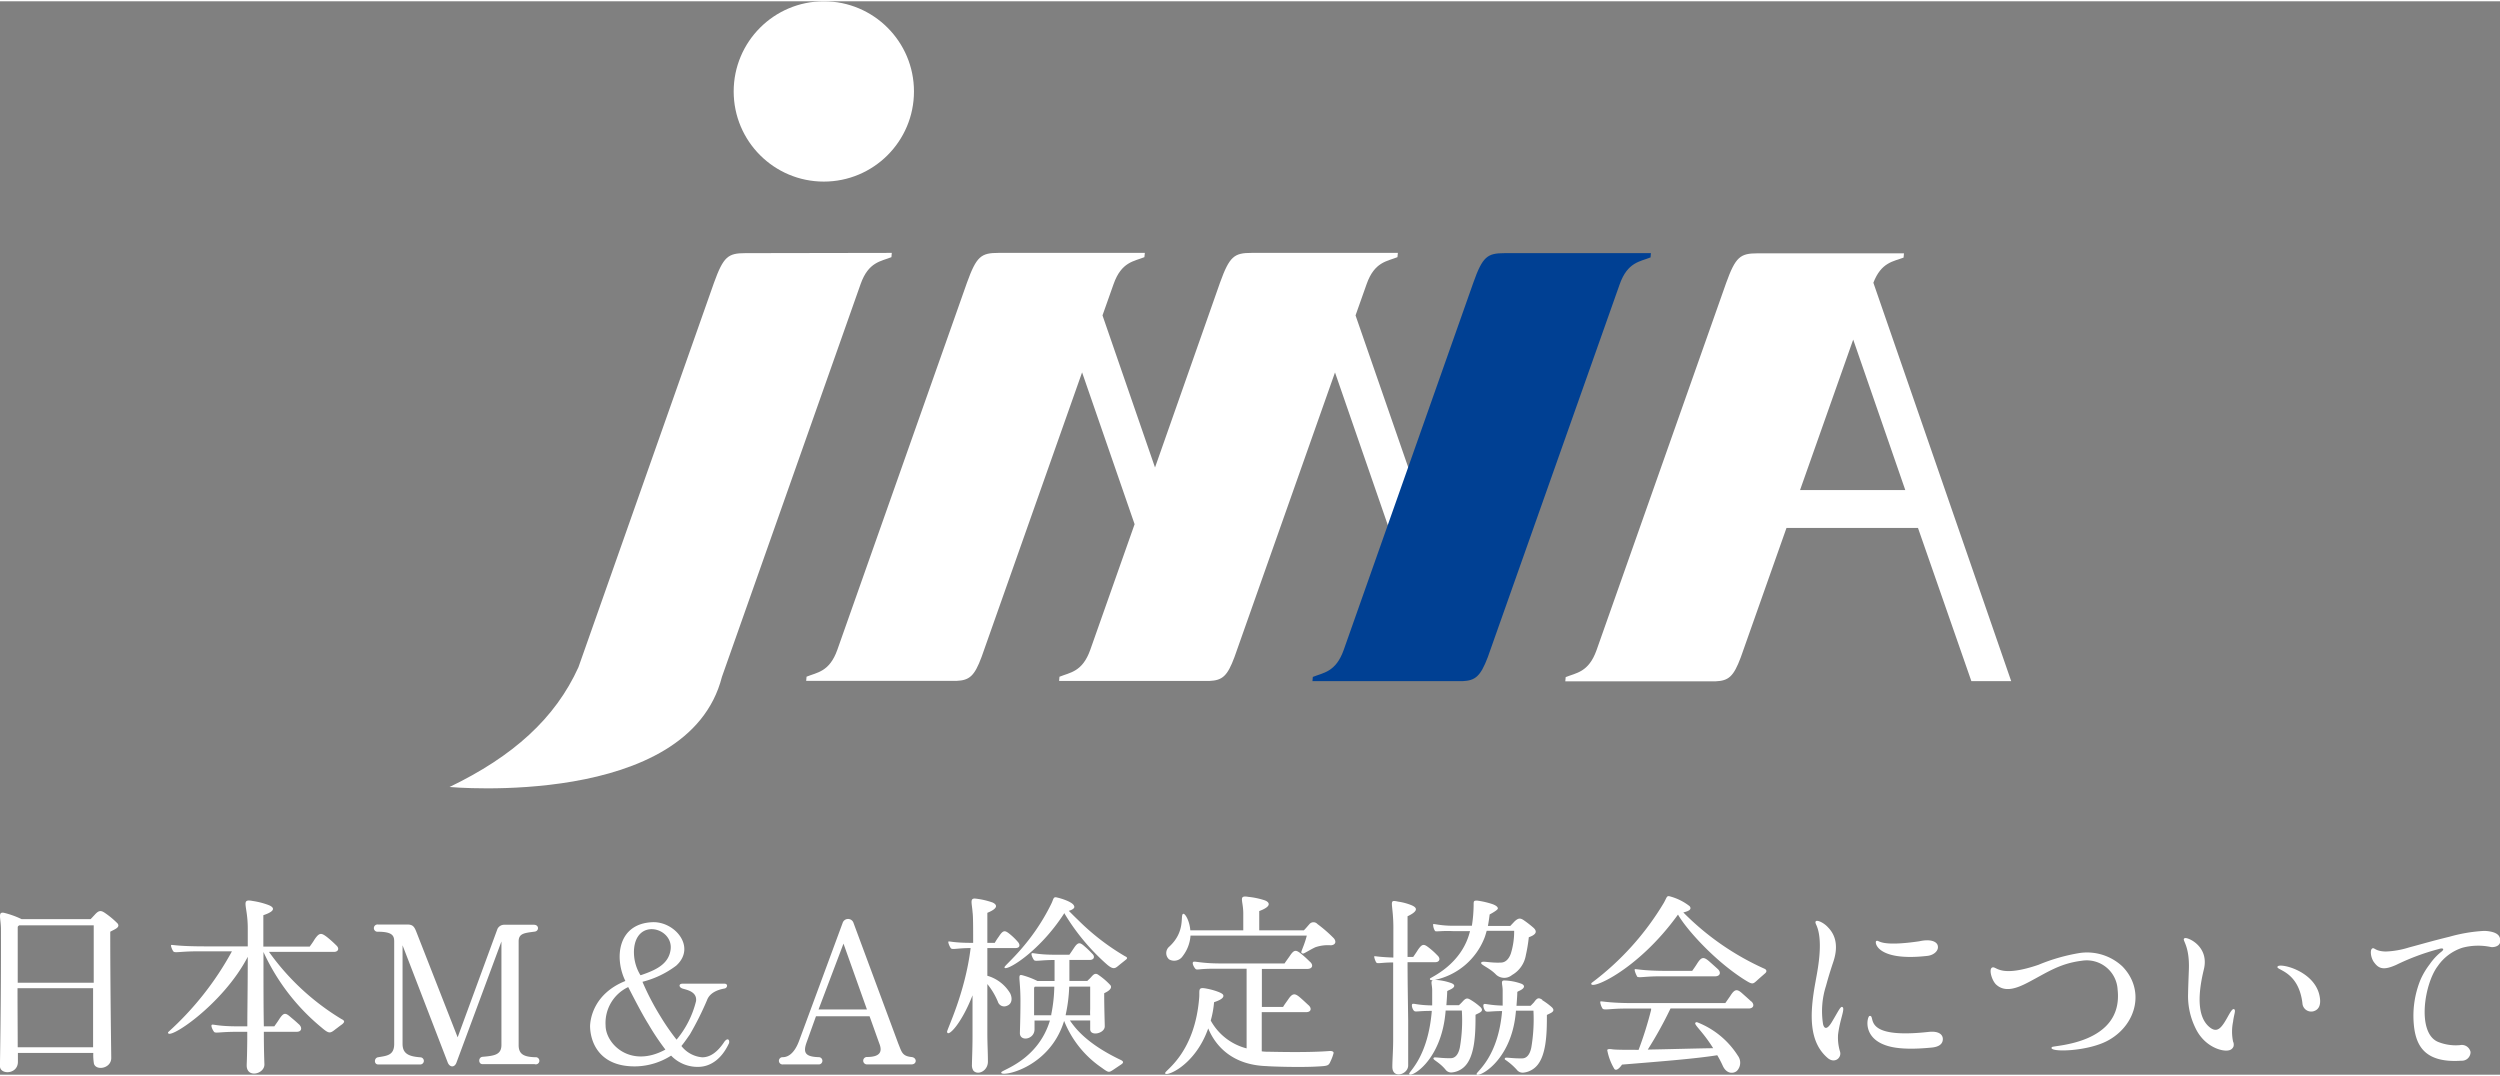 <svg xmlns="http://www.w3.org/2000/svg" viewBox="0 0 397.96 170.87" width="397px"><rect x="0" y="0" width="397.96" height="170.87" fill="#808080" stroke="none"/><defs><style>.cls-1{fill:#fff;}.cls-2{fill:#004093;}</style></defs><g id="レイヤー_2" data-name="レイヤー 2"><g id="レイヤー_1-2" data-name="レイヤー 1"><path class="cls-1" d="M18.73,146.81c.43.62-.46.9-1.18,1.3,0,9.43.16,19.57.16,20.09,0,1.71-2.45,2.08-2.76.9a8.62,8.62,0,0,1-.1-1.7h-12v1.42c0,2-2.79,2.11-2.86.72,0-.62.19-9.86.16-21.8,0-1.77-.56-2.85.49-2.64a14.28,14.28,0,0,1,2.79,1h11c.22-.22.5-.53.65-.69.56-.62.9-.77,1.55-.34A13.37,13.37,0,0,1,18.73,146.81Zm-15.66.28c-.15.09-.25.18-.25.31,0,.4,0,4.4,0,8.83H14.92v-9.14ZM2.82,166.5h12c0-.28,0-.56,0-.84,0-1.15,0-4.78,0-8.56H2.79C2.79,160.61,2.82,164.2,2.82,166.5Z"/><path class="cls-1" d="M54.47,162.84c-.65.46-.77.59-1,.74-.93.75-1.08.81-2.32-.25a33.72,33.72,0,0,1-9.21-12c0,5,0,9,.06,11.84h1.67c.25-.37.47-.65.72-1.05.8-1.24,1.05-1.15,2-.31.68.55,1.06.93,1.24,1.08.5.5.41,1.15-.4,1.15H42c0,3.28.09,5,.09,5.21,0,1.52-2.79,2.2-2.82.18,0-.46.06-1,.09-4.15v-1.24H37.7c-2.76,0-3.41.28-3.63,0s-.56-1-.34-1.12.84.25,4.19.25h1.45c0-2.64.07-6.17.07-11.07-4,7.72-13,13.58-12.68,12a48.57,48.57,0,0,0,10.16-12.87H31.44c-2.82,0-3.63.31-3.85,0-.15-.18-.46-.9-.34-1s.78.21,5.46.21h6.73v-2.91c0-3.69-1.21-4.71.83-4.31a12.17,12.17,0,0,1,2.42.62c.68.25,1.61.84-.77,1.64,0,0,0,3.42,0,5h7.38c.21-.3.52-.71.77-1.14.78-1.15,1.09-1.06,2-.37a18.18,18.18,0,0,1,1.45,1.3c.56.49.34,1.05-.37,1.05H42.82a38.88,38.88,0,0,0,11.5,10.67C54.85,162.25,54.94,162.44,54.47,162.84Z"/><path class="cls-1" d="M85.1,169.19H76.82c-.71,0-.71-1.11,0-1.17,1.92-.16,3-.34,3-1.9V149.66L72.64,169c-.31.74-1,.71-1.34,0,0,0-6.2-16.1-7.22-18.73v15.69c0,1.58,1,2,2.82,2.14a.57.57,0,0,1,0,1.14h-6.7c-.68,0-.68-1-.06-1.14,1.43-.25,2.61-.28,2.61-2.14V149.69c0-.87-.19-1.58-2.58-1.58a.58.58,0,1,1,0-1.15h4.65c.87,0,1.12.31,1.46,1.18l6.57,16.78,6.33-17.24A1.19,1.19,0,0,1,80.2,147c.56,0,4.75,0,4.78,0,.87,0,.84,1,.15,1.09-1.58.22-2.57.25-2.57,1.55v16.52c0,1.52.93,1.87,2.64,1.93A.57.57,0,1,1,85.1,169.19Z"/><path class="cls-1" d="M106.83,167.83a10.89,10.89,0,0,1-5.49,1.71c-5.76.15-7.34-3.63-7.41-6.33,0-1,.44-5.18,5.62-7.26-1.77-3.59-1.28-9.17,4.37-9.36,3.56-.09,6.94,4,3.72,6.92a15,15,0,0,1-5.37,2.57,40.7,40.7,0,0,0,2.82,5.43,35.65,35.65,0,0,0,2.61,3.78,15.23,15.23,0,0,0,3.1-6.14c.19-1.55-1.58-1.8-2.17-2s-.62-.77,0-.77h6.7c.59,0,.49.68,0,.77s-2.27.41-2.79,1.87a49.49,49.49,0,0,1-2.73,5.45c-.44.62-.81,1.18-1.34,1.83a4.69,4.69,0,0,0,3.32,1.8q1.9,0,3.54-2.51c.68-.84.9.06.65.4-1.09,2.3-2.79,3.57-4.71,3.63A5.83,5.83,0,0,1,106.83,167.83ZM100,156.92a6.31,6.31,0,0,0-3.6,6.1c0,2.95,3.94,6.89,9.52,3.85a39.07,39.07,0,0,1-2.73-4.09C102.06,161,100,156.89,100,156.92Zm2-1.89c2.39-.81,4.44-1.74,4.75-4.07.46-3.5-5.52-5.14-5.83.07A7.05,7.05,0,0,0,101.93,155Z"/><path class="cls-1" d="M145.09,169.23H138a.59.59,0,1,1,0-1.18c2.07,0,2.48-.81,2-2.08-.09-.22-1.49-4.19-1.58-4.4h-8.53l-1.48,4.12c-.62,1.71-.22,2.33,2,2.39a.58.58,0,0,1,0,1.15h-5.74a.58.58,0,1,1-.06-1.15c.65,0,1.8-.37,2.64-2.73l6.88-18.63a.91.91,0,0,1,1.74,0L143,165.94c.53,1.27.59,1.95,2.05,2.11C146,168.11,146,169.23,145.09,169.23Zm-14.79-8.75H138L134.27,150Z"/><path class="cls-1" d="M150.76,164.05c-.07-.31,2.85-6.05,3.75-13.34-2.2,0-2.95.32-3.17,0s-.49-1-.34-1.05.93.22,3.6.22h.31c0-2.36,0-4.22-.09-4.84-.1-1.49-.5-2.32.49-2.2a12.22,12.22,0,0,1,2.7.62c.59.28,1.12.84-.84,1.64,0,.65,0,1.43,0,2.3v2.48h1.18a10,10,0,0,1,.65-1c.72-1.12,1-1,1.8-.35a9.65,9.65,0,0,1,1.21,1.18c.43.47.37,1-.37,1h-4.47c0,1.46,0,2.92,0,4.41a6.23,6.23,0,0,1,3.63,2.79c.37.74.34,1.7-.53,2a1.05,1.05,0,0,1-1.42-.65,11.21,11.21,0,0,0-1.68-2.82c0,2.64,0,5.27,0,7.85,0,1.7.09,3,.09,4.49s-1.58,2.23-2.3,1.46a1.57,1.57,0,0,1-.24-1c0-.81.09-2.3.09-4.59,0-.93,0-3.48,0-6.42C153.08,162.71,150.88,165,150.76,164.05Zm16.37-1.8h-2.45v1.39c0,1.62-2.27,2-2.33.66,0-.41.09-2.45.09-5.18,0-3.63-.52-4.28.28-4.09a12.59,12.59,0,0,1,2.42.92h2.73c0-.92,0-2,0-3.34-2.32,0-3.07.28-3.28,0s-.5-.93-.35-1.06.93.22,3.63.22h2.36s.43-.62.68-1c.71-1.09,1-1,1.8-.28a14.79,14.79,0,0,1,1.15,1.11c.49.44.31,1-.38,1h-3.25c0,1.27,0,2.35,0,3.34h2.85c.22-.21.43-.4.59-.58.43-.5.71-.75,1.24-.34a11,11,0,0,1,1.86,1.61c.43.65-.84,1.18-1,1.27,0,2.48.09,4.74.09,5.27,0,1.15-2.32,1.64-2.32.46,0-.18,0-.71,0-1.39h-3.23c.78,1.11,2.57,3.66,8.12,6.29.44.22.44.44.07.69l-1.28.86c-.77.5-.74.47-2-.43a16.32,16.32,0,0,1-5.83-7.35c-2.33,7.69-10.36,9.05-10,8.19C159.41,170.12,165.2,168.61,167.13,162.25Zm12.12-9.71c-.65.53-.71.56-1.24,1s-.84.65-1.95-.35a34.37,34.37,0,0,1-6.58-7.93s0-.06-.06-.1c-4.15,6.45-9.64,9.49-9.52,8.59.06-.37,4.34-3.72,7.44-10.07.41-.81.28-1.21,1-1,.59.13,2.42.69,2.63,1.31.22.4-.37.65-.83.8.37.37.86.87,1.48,1.46a37.1,37.1,0,0,0,7.48,5.77C179.41,152.14,179.53,152.33,179.25,152.54Zm-11.91,8.87a.18.18,0,0,0,0-.12,24.46,24.46,0,0,0,.49-4.44h-3.1a.84.84,0,0,0-.12.19c0,.22,0,2.51,0,4.37Zm2.86-4.56a24.18,24.18,0,0,1-.56,4.47.11.11,0,0,1,0,.09h3.9a8.19,8.19,0,0,1,0-1v-3.57Z"/><path class="cls-1" d="M190.9,158.5c.06-1-.18-1.52.78-1.4a10.83,10.83,0,0,1,2.11.53c.52.19.86.37.93.56.24.62-1.24,1.05-1.46,1.14a15.35,15.35,0,0,1-.53,2.92,9.09,9.09,0,0,0,5.71,4.43V154H193.1c-2.38,0-2.57.28-2.82,0s-.56-.9-.34-1.08,1.18.24,4.4.24h10.14c.22-.34.5-.71.78-1.11.74-1.12,1-1.15,2-.31.72.59,1.09,1,1.3,1.18.53.49.38,1.08-.4,1.11h-7.29v6.05h3.38c.19-.34.5-.75.78-1.15.74-1.12,1.12-1.05,2-.28.68.59,1.08,1,1.3,1.18.52.5.37,1.08-.41,1.08h-7.07v6.24a6.83,6.83,0,0,0,.78.06c.93,0,6.39.18,10.11-.12.31,0,.65.12.52.43a6.56,6.56,0,0,1-.43,1.15c-.34.8-.43.8-2.23.9-2.82.15-7.23,0-8-.07-5.46-.18-8.12-3.22-9.27-6-2.17,6.17-7.1,7.87-6.85,7.07C185.6,170.09,190.25,167.27,190.9,158.5Zm-1.42-10.61h8.43V145.2c0-2.11-.84-2.92.81-2.64a12.19,12.19,0,0,1,2.63.56c.65.25,1.27.9-.9,1.7v3.07h7.1c.25-.24.62-.68.9-1a.84.84,0,0,1,1.27,0,21.67,21.67,0,0,1,2.61,2.27c.43.52.28,1.05-.47,1.11a6.15,6.15,0,0,0-2.48.31c-.8.38-1.55.87-1.89,1-.12,0-.43,0-.31-.37s.56-1.33.84-2.48H189.51a6,6,0,0,1-1.24,3.26,1.63,1.63,0,0,1-2.17.52,1.33,1.33,0,0,1,0-2c2.69-2.45,1.73-5.05,2.23-5.24C188.58,145.1,189.35,146.25,189.48,147.89Z"/><path class="cls-1" d="M219.08,153c-.16-.22-.43-1-.28-1s1,.16,3,.22v-4.28c.06-4.52-.93-5,.77-4.62a9,9,0,0,1,2.17.59c.62.28,1.34.78-.68,1.74V148c0,1.36,0,2.73,0,4.12h.9s.5-.71.74-1.11c.69-1,.94-1,1.77-.35s1.18,1.06,1.37,1.24c.52.5.31,1.06-.38,1.06h-4.4c0,3.1.06,6.26.1,9.33,0,1.86,0,5.64,0,7.1s-2.55,2.23-2.52.19c0-1,.13-2.64.13-4.25V153C219.82,153,219.27,153.26,219.08,153Zm9.36-5a2,2,0,0,1-.31-1.09c.1-.12,1,.25,3.26.25h2.91v0a22.25,22.25,0,0,0,.28-3.35c0-.56,0-.68.62-.65a13.56,13.56,0,0,1,2.39.56c.56.21.87.46.84.71s-1.18.87-1.3.93c-.07.56-.16,1.21-.28,1.83h3.56l.68-.72c.59-.55.9-.55,1.4-.24a16.85,16.85,0,0,1,1.64,1.27c.81.77,0,1.21-.77,1.49a24.15,24.15,0,0,1-.47,2.85,4.47,4.47,0,0,1-2.2,3.16,1.92,1.92,0,0,1-2.54-.06c-1.06-1.12-2.57-1.58-2.36-1.92s1.3.09,3.13,0c.69,0,1.27-.53,1.59-1.46a11.91,11.91,0,0,0,.52-3.6h-4.37c-.12.41-.22.78-.34,1.09a10.91,10.91,0,0,1-7.91,6.73h0a8.54,8.54,0,0,1,2.67.53c.62.27.47.62,0,.89s-.68.28-.71.41c0,.4-.06,1.3-.13,2.2h2c.16-.16.28-.25.56-.56.56-.62.77-.62,1.33-.28a9.7,9.7,0,0,1,1.55,1.15c.65.68-.25.9-.8,1.21,0,2.76,0,7.13-2.17,8.59a3.25,3.25,0,0,1-1.62.59,1.11,1.11,0,0,1-1-.47c-1.12-1.33-2.23-1.58-1.83-1.89.16-.12,1.21.12,2.67.09.65,0,1.21-.49,1.46-1.73a25.34,25.34,0,0,0,.31-5.86h-2.58v.06c-.65,8.28-5.92,10.85-5.8,10,0-.37,3-2.7,3.6-10-2.23,0-2.57.21-2.82,0s-.47-.93-.28-1.09.77.19,3.16.22c0-.93,0-2,0-2.42,0-.87-.31-1.46.13-1.58-.38,0-.56-.09-.47-.28s5.06-2.2,6.36-7.54h-2.58C229.47,147.92,228.66,148.14,228.44,148Zm17.06,11a10.69,10.69,0,0,1,1.55,1.15c.65.68-.25.9-.81,1.21,0,2.76,0,7.13-2.17,8.59a3.26,3.26,0,0,1-1.58.59,1.17,1.17,0,0,1-1.05-.47,9.87,9.87,0,0,0-1.87-1.61.18.18,0,0,1,.07-.28c.18-.09,1.21.12,2.66.09.65,0,1.21-.49,1.46-1.73a26.74,26.74,0,0,0,.34-5.86h-2.79v.06c-.65,8.28-6.39,10.82-6.26,10,0-.37,3.44-2.67,4.06-10-1.89,0-2.39.21-2.64,0s-.46-.93-.27-1.09.74.16,3,.22c0-.93,0-2,0-2.42,0-1-.4-1.61.31-1.58a8.6,8.6,0,0,1,2.7.53c.59.27.43.65,0,.92s-.65.28-.68.41c0,.4-.06,1.27-.13,2.17h2.24c.18-.16.34-.34.55-.56C244.72,158.59,244.94,158.59,245.5,158.93Z"/><path class="cls-1" d="M281,154.71c-.5.44-.9.78-1.27,1.12-.74.68-.77.71-2.14-.15-4.84-3.1-9.24-8.1-10.48-10.3-6.57,9.12-14.39,12.25-13.77,10.89a44.26,44.26,0,0,0,11.51-12.75c.56-1,.43-1.21,1.11-1a8.73,8.73,0,0,1,3,1.52c.47.59-.37.84-1,1a42.76,42.76,0,0,0,13,9C281.15,154.16,281.33,154.4,281,154.71Zm-2.2,4.5c.53.53.34,1.09-.4,1.12H265.92a64.41,64.41,0,0,1-3.62,6.54c3.53-.06,7.81-.19,10.41-.22-1.95-3.13-3.5-4-2.6-4.15a13.43,13.43,0,0,1,6.54,5.36,1.87,1.87,0,0,1-.15,2.39c-.5.46-1.62.56-2.24-.75a16.46,16.46,0,0,0-.9-1.73c-3.5.56-9.14,1-15.16,1.49,0,0-.77,1.18-1.21.71a9,9,0,0,1-1.14-3c0-.25.59-.18.77-.15.53.09,2.14.09,4.22.09a58.57,58.57,0,0,0,2-6.39.3.3,0,0,1,0-.18H258.7c-2.36,0-3.38.31-3.6,0s-.43-1-.34-1.12,1.15.25,5.21.25h14.67l.8-1.15c.68-1.08,1.06-1.15,1.89-.4C277.92,158.44,278.54,159,278.76,159.21Zm-18.2-4c-.16-.22-.47-1-.37-1.12s1.05.25,5.14.25h4c.22-.31.53-.74.78-1.15.71-1.11,1.05-1.14,2-.3.59.52,1.12,1,1.34,1.2.49.5.34,1.09-.44,1.12h-8.9C261.68,155.21,260.78,155.52,260.56,155.21Z"/><path class="cls-1" d="M289,156.08c.21-1.3,1.33-6.2.18-8.93-.15-.34-.31-.62-.06-.75s1.21.28,1.86,1c.81.83,1.89,2.45.84,5.55-.47,1.39-.84,2.63-1.15,3.78a13.17,13.17,0,0,0-.47,6.08c.16.71.59,1,1.37-.28,1-1.65,1.39-2.55,1.67-2.45.56.18-.34,1.86-.65,4.4a7.59,7.59,0,0,0,.31,2.7c.31,1-.87,2-2,1C288,165.66,288,161.44,289,156.08Zm8.65,5.43c1-.07-1.43,3.75,9.42,2.54,1.64-.16,2.2.49,2.2,1.14,0,.81-.65,1.28-1.89,1.37-3.84.37-6.08.09-7.47-.47C296.43,164.73,297.26,161.54,297.61,161.51Zm1.08-11.94c.4-.19.4,1,6.79.06,1.92-.43,2.76.12,2.92.62.27.84-.59,1.58-1.59,1.7C298.72,152.89,298.32,149.72,298.69,149.57Z"/><path class="cls-1" d="M324.48,153.38a29.46,29.46,0,0,1,6.61-1.89,8.24,8.24,0,0,1,6.76,2.14c3.62,3.72,2.26,9.12-2,11.63-3.29,2-10.05,2.1-9.21,1.21.19-.28,11.41-.44,10.45-9.15a4.92,4.92,0,0,0-5.7-4.59c-3.51.43-5.52,1.86-8.47,3.41-1.77.93-3.75,1.74-5.21.34-.74-.77-1.24-2.76-.4-2.7C317.91,153.82,318.75,155.33,324.48,153.38Z"/><path class="cls-1" d="M347.79,149.13c.44-.18,4,1.31,3,5.09-1.43,5.95-.19,8.09.84,9s1.67.5,2.35-.5,1.24-2.41,1.62-2.29,0,.84-.13,2a7.79,7.79,0,0,0,0,3.17,1.1,1.1,0,0,1,.06.8,1,1,0,0,1-.74.59c-1,.25-3.84-.52-5.27-3.47a11.55,11.55,0,0,1-1.21-5.61c0-.62.12-3.69.12-3.69C348.6,150,347.14,149.38,347.79,149.13Zm21.52,9.68c.09.9-.12,1.67-1,1.95a1.4,1.4,0,0,1-1.8-1.27c-.65-5.4-4.56-5.24-3.91-5.89C363.2,153.1,368.88,154.5,369.31,158.81Z"/><path class="cls-1" d="M392,150.65a7.59,7.59,0,0,0-3.94,2.92c-2.17,2.85-3.35,10.6,0,12.06a7.53,7.53,0,0,0,3.54.53,1.42,1.42,0,0,1,1.67,1.08,1.37,1.37,0,0,1-1.46,1.4c-5.79.4-7.1-2.39-7.5-5.15a15.19,15.19,0,0,1,1-7.75,11.75,11.75,0,0,1,1.46-2.45,9.13,9.13,0,0,1,1.86-2c.56-.43.25-.65-.4-.43a36.83,36.83,0,0,0-6.82,2.54c-1.71.75-2.61.75-3.41-.31-.59-.68-.78-2-.41-2.29s.41.43,2.2.46a14,14,0,0,0,3.69-.65c1.86-.49,3.85-1.08,6.42-1.7a25.37,25.37,0,0,1,5.46-.93,5.47,5.47,0,0,1,1.3.15c.87.22,1.3.62,1.34,1.3.12,1-1,1.18-1.46,1.12A9.83,9.83,0,0,0,392,150.65Z"/><path class="cls-1" d="M118.65,40.09c-2.75,0-3.49.54-5,4.73h0L92.08,106c-3.7,8.17-10.42,14.2-20.52,19.07,0,0,38,3.49,43.36-17.53h0L137,45c1.25-3.53,3.24-3.6,4.9-4.27l.06-.68Z"/><circle class="cls-1" cx="131.14" cy="14.35" r="14.35"/><path class="cls-1" d="M313.81,108.22h6.34L298.21,44.8c1.26-3.27,3.19-3.38,4.81-4l.06-.68H279.77c-2.74,0-3.49.54-5,4.73h0l-20.63,58.45c-1.26,3.53-3.25,3.6-4.91,4.28l-.06.67h23.93c2.06-.09,2.85-.74,4-3.81l7.28-20.61h20.93ZM286.54,77.8,295,53.85l8.29,23.95Z"/><path class="cls-1" d="M215.78,50l1.77-5c1.25-3.53,3.24-3.6,4.9-4.27l.07-.68H199.21c-2.74,0-3.49.54-5,4.73h0L183.86,74.21,175.5,50l1.77-5c1.25-3.53,3.24-3.6,4.9-4.27l.07-.68H158.93c-2.75,0-3.49.54-5,4.73h0l-20.64,58.45c-1.25,3.53-3.24,3.6-4.9,4.28l-.06.67h23.92c2.06-.09,2.86-.74,4-3.81l16-45.3,8.36,24.17-7.06,20c-1.25,3.53-3.24,3.6-4.9,4.28l-.06.67h23.92c2.06-.09,2.86-.74,4-3.81l16-45.3,13.91,40.21V96.79H232Z"/><path class="cls-2" d="M262.8,40.09l-.06.68c-1.67.67-3.66.74-4.91,4.27l-21,59.37c-1.17,3.07-2,3.72-4,3.81H208.92l.06-.67c1.66-.68,3.65-.75,4.91-4.28l20.63-58.45h0c1.48-4.19,2.23-4.73,5-4.73Z"/></g></g></svg>